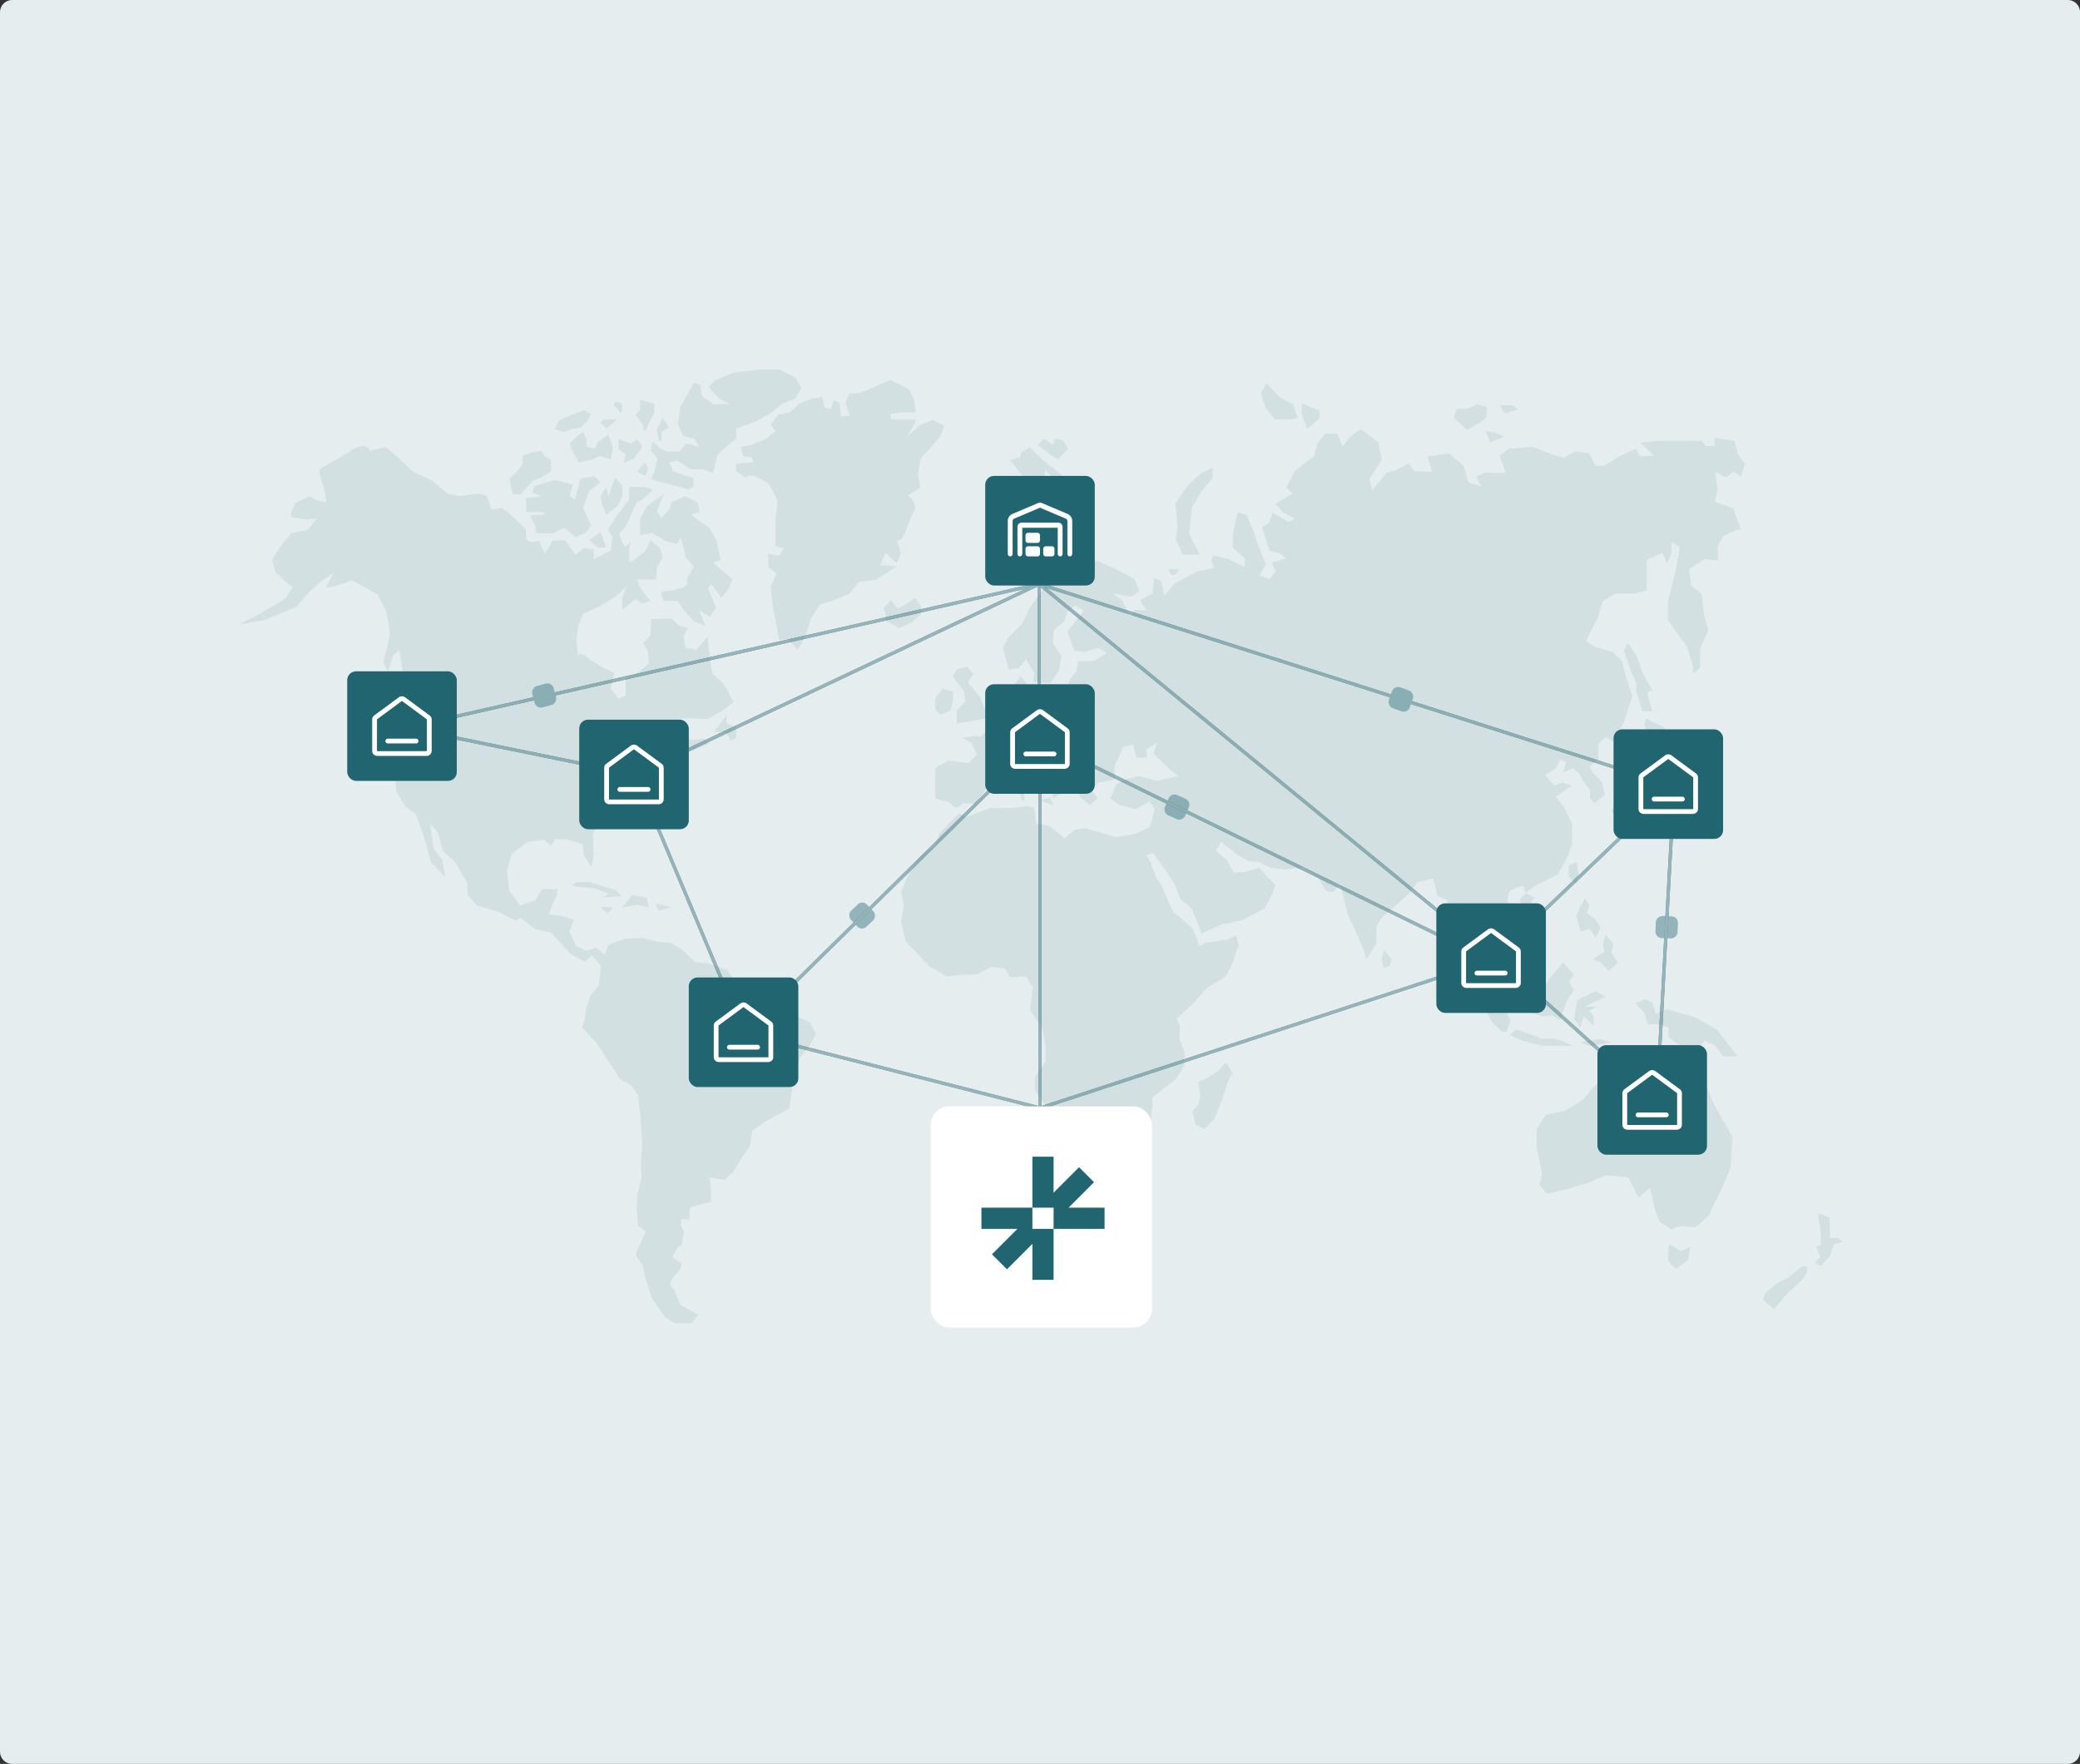 <svg width="684" height="580" viewBox="0 0 684 580" fill="none" xmlns="http://www.w3.org/2000/svg">
<rect x="0" y="0" width="684" height="580" fill="#333333" stroke="none"/>
<g clip-path="url(#clip0_4899_17275)">
<path d="M0 4C0 1.791 1.791 0 4 0H680C682.209 0 684 1.791 684 4V576C684 578.209 682.209 580 680 580H4C1.791 580 0 578.209 0 576V4Z" fill="#E5EDEF"/>
<g opacity="0.5">
<path d="M230.081 146.937L228.174 144.234L228.186 144.222L224.676 143.333L222.92 139.53L223.646 133.973L228.186 125.782L230.385 126.66L230.83 130.17L234.633 132.955L240.038 132.826L236.528 131.106L233.018 127.374L235.218 125.034L241.208 122.553L249.691 121.523H256.267L261.661 124.086L263.545 127.666L261.31 131.176L257.285 132.639L253.482 135.857L248.509 138.641L242.074 140.841V144.211L239.289 146.399L235.92 149.616L234.457 155.572L230.947 154.296H227.144L222.827 151.465L220.124 151.956L221.318 154.987L224.804 156.204L228.022 157.233V160.158L226.185 160.884L221.282 159.562L214.11 157.655L215.198 154.952L216.263 150.903L214.016 148.142C214.016 148.142 214.344 145.486 214.789 145.193L217.059 147.522L219.258 148.47H223.494L225.694 145.825L230.081 146.937Z" fill="#BFD3D6"/>
<path d="M291.154 185.911H289.445L291.154 181.816L294.851 185.186L296.267 181.968L295.003 177.803C295.003 177.803 296.419 178.201 297.612 175.135C298.2 173.626 298.107 173.81 298.054 173.915C297.999 174.023 297.986 174.049 298.806 172.046C300.42 168.103 300.42 168.091 300.42 168.091C300.42 168.091 301.59 167.647 300.42 165.014C299.835 163.698 299.104 163.294 298.738 163.092C298.601 163.016 298.515 162.969 298.508 162.912C298.497 162.818 298.703 162.699 299.25 162.382C301.005 161.364 301.005 161.352 301.005 161.352L302.62 160.322L301.895 155.935L302.62 151.009L306.271 146.949L309.488 143.064L310.518 139.846L306.715 138.091L302.48 139.706L298.244 143.661L301.029 138.758L301.169 137.951H292.979L292.839 136.055L296.302 135.611H301.181L300.596 131.656L298.981 128.006L292.686 124.94L282.741 129.257L279.231 129.363L278.061 132.487L279.523 136.781H276.598L276.013 132.393L274.118 131.668L273.24 134.593L271.041 133.938L270.456 130.533L266.945 131.094L262.991 132.545L260.065 135.47L255.97 136.348L253.49 139.566L254.952 141.754L252.027 144.246L247.055 146.282L243.544 146.949L244.422 150.084L247.055 150.377L247.78 151.992L242.07 152.436V154.917L245.288 157.116C245.288 157.116 246.165 155.361 249.383 157.116C252.601 158.871 252.753 158.871 252.753 158.871L255.678 164.581L254.952 171.894V179.499L257.737 180.377L256.204 182.717L252.624 182.132V186.52L255.409 188.567L253.361 192.955L254.239 200.116L255.338 205.521L256.251 210.494L259.2 210.049L262.3 213.723L264.711 209.616L266.793 203.181L269.59 198.723L273.544 197.658L279.395 195.155L282.472 191.34L288.03 190.603L294.909 186.286L291.212 185.923L291.154 185.911Z" fill="#BFD3D6"/>
<path d="M419.307 137.939H423.999L426.831 137.448L425.169 132.967L420.723 130.545L416.546 125.923L414.616 129.363L416.359 134.359L419.307 137.939Z" fill="#BFD3D6"/>
<path d="M433.949 135.014V137.471L429.877 141.063L428.099 136.184V132.674L433.949 135.014Z" fill="#BFD3D6"/>
<path d="M486.381 139.121L488.944 137.155V133.844L485.796 132.943L482.508 134.429H478.998L478.109 137.448L482.508 141.356L486.381 139.121Z" fill="#BFD3D6"/>
<path d="M563.828 143.988L570.463 144.96H570.357L571.527 149.441L573.867 152.565L572.498 156.66L570.158 155.104L567.619 157.058L563.91 155.127L564.296 157.303L564.881 161.083L563.91 164.932L569.959 167.179L572.498 174.199H570.942L566.847 176.247L564.893 179.464V184.343L560.599 183.758L555.521 187.07L556.083 192.534L559.558 195.26L560.073 199.156L560.318 202.081L561.781 207.148L559.055 213.384V219.62L556.715 221.574V219.035L554.866 212.799L548.524 204.023V197.787L551.157 187.058L552.42 179.839L549.694 178.282V181.793L548.138 185.303L546.769 181.793L541.504 184.133V194.078H541.703L537.409 195.248H531.172L527.077 197.682L525.521 202.853L521.625 210.658L523.579 212.214L526.118 213.185L530.213 214.355L533.337 217.28L534.706 222.744L536.847 228.793L533.922 237.768L530.412 243.817L528.072 242.448L525.732 244.402L525.533 249.667L522.783 252.007L523.719 253.961L526.761 257.085L527.791 261.379L524.374 264.105L522.818 262.549V259.624L521.063 257.483L519.308 254.359L517.167 252.604L514.043 254.16L515.014 250.65L513.06 249.679L511.504 252.803L508.181 254.757L509.351 256.313L511.094 258.267L513.809 257.296L516.898 258.267L515.658 259.238L511.609 261.964L514.242 265.275L516.968 270.74V277.561L515.505 281.656L512.288 287.506L505.256 291.017L501.722 293.556L500.716 291.215C500.716 291.215 497.323 292.385 496.738 292.772C496.153 293.158 495.615 296.083 495.615 296.083L497.077 299.008L500.587 302.319V308.953C500.587 309.538 496.691 312.463 496.691 312.463L495.135 311.68L492.011 308.368L488.887 305.443L487.518 307.198L486.933 311.293L488.103 314.02L490.244 316.945L493.356 319.285L493.918 322.409L495.053 326.118L491.274 324.562L488.594 321.052L486.746 317.155L483.037 315.201V307.397L479.62 300.178L476.016 302.319V296.083L472.682 294.527L471.301 288.875L466.2 290.045L463.789 293.357L458.185 298.423L454.382 301.734L452.627 304.659V310.311L449.316 315.576L448.345 312.066L445.619 305.829L443.08 300.365L441.909 295.299L440.739 290.619L438.399 293.345L436.059 292.959L433.52 288.665L428.641 285.155L422.405 285.939L417.338 285.155L414.027 283.4L410.716 283.201L406.82 281.059L401.555 276.765L399.799 279.737L403.31 282.616L405.65 286.91L409.546 286.711L414.027 285.342L416.566 288.068L419.491 290.993L417.935 294.889L415.794 298.786L408.575 302.495L401.555 304.051L395.119 306.976L394.148 304.25L391.808 298.598L388.099 295.673L386.543 291.192L383.817 286.898L379.136 280.463L376.995 281.247L378.364 283.587L380.318 288.852L381.874 290.993L385.771 299.967L388.31 301.722L392.206 305.431L393.177 307.573L394.347 311.083L396.687 309.913L403.707 308.942L406.434 307.573L407.405 310.697C407.405 310.697 405.837 314.605 405.837 315.377C405.837 316.149 403.099 321.028 403.099 321.028L397.038 324.737L392.124 330.201L386.976 334.882L388.005 337.608L387.912 341.902L389.468 345.611V350.49L386.543 354.971L378.938 360.822V363.162L378.353 370.767H375.626L374.456 376.079L369.776 381.391L366.652 384.807L361.972 388.318H353.583L350.318 383.251L349.593 378.957L347.545 375.061L343.836 370.182V363.548L340.326 358.481V354L343.836 349.121V343.856L342.713 338.017L338.77 332.179L339.554 324.597L337.413 321.122L332.147 321.391L330.392 318.419L326.098 317.928L321.032 320.467H316.352L311.285 321.052L305.634 317.74L302.323 314.23L297.842 309.55L296.285 303.115L297.257 297.85L296.285 293.368L298.239 288.688L302.721 281.469L307.6 277.959L308.77 274.25L312.081 270.74L315.392 267.428L317.732 268.598L325.876 265.626L333.528 265.673L337.424 265.041L340.057 265.626L340.735 270.751L345.334 271.722L350.096 275.619L353.22 272.892L356.73 272.307L366.874 275.233L373.111 274.261L378.177 271.921L379.733 266.071L377.978 263.532L373.497 266.071L368.431 264.772L365.119 262.573L367.073 257.892L369.799 256.336L374.48 255.166L380.33 256.734L387.549 255.19L384.238 252.686L379.359 247.69L380.529 244.133L377.019 246.379L377.218 249.105H373.707L372.537 244.811L369.413 245.595L366.488 251.832L366.687 256.313L363.762 256.898L361.223 257.284L358.883 259.823L361.024 262.362L358.485 264.761L355.361 262.362L352.623 255.342L347.346 250.077L342.842 246.953L342.023 249.878L346.434 254.172L351.558 257.097L350.88 258.653L348.54 257.869V261.18L346.2 262.549V260.209L344.749 257.775L342.104 255.342L338.594 251.445H335.669L333.13 252.814L328.637 251.644L328.052 254.956L326.285 255.74L324.32 259.25L320.821 264.316L316.984 264.117L314.316 265.673L312.268 263.918L307.588 262.549V252.405L311.976 250.1L318.505 250.919L321.231 248.064L319.476 244.308L316.352 242.647L319.862 242.062H322.787L326.098 238.669L327.853 232.35L332.92 230.244L333.306 225.248L335.646 222.463L337.6 224.71L336.231 229.191H343.637L350.459 227.928L351.828 223.341L353.969 220.802L354.554 217.491L359.819 217.292L363.914 214.753L361.188 212.998L356.508 214.367L353.197 213.981L351.055 207.545L356.321 200.911L353.594 198.957L351.055 201.098L349.885 204.41L346.574 207.136L346.188 211.43L349.113 215.724C349.113 215.724 348.329 219.433 348.329 220.018C348.329 220.603 345.322 224.698 345.322 224.698L339.753 224.113L340.139 221.387L337.413 216.707L335.072 219.632L331.761 220.217L329.807 213.197L331.363 209.885L336.044 205.205L338.583 199.94L343.263 193.306L350.482 185.701L356.917 183.559L361.399 184.729L366.465 186.871L373.099 190.381L374.655 194.476L371.929 196.231L365.88 195.061L369.004 197.401L371.73 202.666L373.099 200.525L376.995 200.724L374.854 197.413L378.949 195.073L379.534 190.006L381.874 190.977L382.845 195.857L386.344 191.761L393.739 187.865L399.355 186.695L398.302 184.554L398.934 182.6L403.906 183.77L409.37 186.496V183.571L405.369 180.061L405.462 175.182L407.019 168.36L410.143 169.53L411.699 173.427L413.653 178.891L416.192 185.525L414.238 189.234L417.549 190.404L419.503 187.865L418.134 184.94C418.134 184.94 421.059 184.355 422.814 183.571L420.673 181.816L417.549 181.231L415.01 173.427L417.35 171.871L418.52 168.559L423.785 171.683L425.739 170.513L422.03 168.571L419.304 165.658L425.154 162.358L423.013 160.252L425.938 154.671L431.987 150.131L433.356 145.545L435.697 142.619H439.792L441.547 146.913L443.688 143.789L447.397 141.063L453.247 145.357L454.417 151.208L450.322 157.444L451.293 161.153L455.973 155.502L459.097 154.53L463.193 152.389L465.147 154.928L470.997 155.127L469.441 150.061L476.461 149.09L481.34 153.208L482.896 158.708L487.19 159.948L485.435 156.777L488.36 155.314L490.7 155.513H495.182L493.041 149.675L496.352 147.534L504.156 146.972L508.052 148.563L514.101 150.587L517.998 148.388L522.678 149.066L524.632 153.162H527.557L532.436 150.073L538.087 147.569L539.059 149.979L543.938 149.932L539.456 145.545L545.693 144.96H559.534L560.903 146.621L563.828 146.715V143.988Z" fill="#BFD3D6"/>
<path d="M400.602 352.198L402.65 349.718H403.528L405.283 352.795L403.68 356.013L401.772 361.863L399.292 368.006L396.074 371.223L393.149 369.772L392.12 365.537L394.027 363.372L394.752 360.506L394.027 355.79L396.952 354.398L400.602 352.198Z" fill="#BFD3D6"/>
<path d="M454.287 315.494L455.165 318.267L457.06 317.541L457.646 315.342L455.165 312.417L454.287 315.494Z" fill="#BFD3D6"/>
<path d="M488.078 323.977L494.069 329.827L494.081 329.839L496.713 335.549L495.403 339.199H493.94L490.407 335.747C490.407 335.747 486.581 328.505 486.288 328.06C485.996 327.616 483.761 323.357 483.761 323.357L481.199 322.877L479.444 320.467H483.094L485.879 322.444L488.078 323.977Z" fill="#BFD3D6"/>
<path d="M517.611 343.868L511.468 341.527H507.08L498.621 338.439L496.491 340.275L500.797 342.253L507.045 343.868H517.611Z" fill="#BFD3D6"/>
<path d="M525.95 341.668L529.893 342.698L523.024 344.008L519.655 342.698L525.95 341.668Z" fill="#BFD3D6"/>
<path d="M524.78 325.872L518.777 328.797L517.607 335.022L519.655 337.889L520.825 334.086L524.042 337.432V333.922L522.58 332.389L525.212 330.997H521.117L527.997 327.779L524.78 325.872Z" fill="#BFD3D6"/>
<path d="M507.042 326.317L509.124 322.292L513.957 316.512L517.619 320.455L516.016 322.795L517.631 325.556L515.466 328.598L513.032 335.42L510.517 333.852L507.042 334.215L504.596 333.337L501.812 329.242L503.567 326.317H507.042Z" fill="#BFD3D6"/>
<path d="M557.095 334.367L548.027 331.863L544.517 333.407L543.499 329.862L541.077 328.493L537.754 329.885L540.913 333.279L541.884 336.847H545.687L548.612 337.854V340.942L554.029 345.038H558.557L560.465 342.253L563.823 343.575L566.748 347.378H571.428L564.7 338.602L557.095 334.367Z" fill="#BFD3D6"/>
<path d="M559.902 353.251L561.107 357.007L561.095 356.996L563.353 362.565L569.672 373.844L569.075 384.07L566.22 390.833C566.22 390.833 562.312 398.357 562.312 398.953C562.312 399.55 557.503 403.61 557.503 403.61L552.846 403.154C552.846 403.154 550.296 403.751 549.991 404.207C549.829 404.453 548.877 403.78 547.958 403.131C547.219 402.608 546.502 402.101 546.236 402.101C545.639 402.101 544.13 397.292 544.13 397.292L542.62 390.529L538.864 393.84L535.401 387.148L527.983 386.469L522.776 388.727L515.487 390.985L508.759 392.495L506.208 389.64L507.121 386.177L505.331 377.214V371.223L508.326 366.508L514.516 365.279L520.518 361.676L523.829 357.616L528.638 353.099L531.189 354.152L534.044 352.35L538.853 347.542L546.516 349.952L546.06 355.065L550.424 359.125L553.736 356.715L553.584 353.86L556.591 347.542L559.902 353.251Z" fill="#BFD3D6"/>
<path d="M549.163 409.18L548.613 409.975V414.655L551.047 417.3L555.107 414.293L555.856 409.975L552.814 411.438L549.163 409.18Z" fill="#BFD3D6"/>
<path d="M584.567 421.804L588.323 419.991L592.488 416.41H594.243V418.505L592.558 420.915L588.018 424.987L583.338 430.556L579.711 427.28L580.565 425.069L584.567 421.804Z" fill="#BFD3D6"/>
<path d="M601.849 407.05L601.615 400.299L597.8 398.953L598.701 405.12L598.853 409.262L597.157 409.975L598.69 413.403C598.69 413.403 596.665 414.913 597.262 415.322C597.859 415.732 598.584 416.446 598.584 416.446L601.58 413.263L603.077 409.191L606.084 408.267L604.271 407.05H601.849Z" fill="#BFD3D6"/>
<path d="M515.852 288.29V284.675L518.485 283.4L519.07 286.968L518.485 290.548L515.852 288.29Z" fill="#BFD3D6"/>
<path d="M499.737 295.907L500.778 298.236H502.393L504.592 295.042L501.772 293.731L499.737 295.907Z" fill="#BFD3D6"/>
<path d="M519.658 298.06L521.261 295.404L522.805 297.908L521.717 300.166L524.783 302.424L526.374 305.127L524.783 308.286L522.805 305.432L519.798 306.332L518.348 301.219L519.658 298.06Z" fill="#BFD3D6"/>
<path d="M523.823 315.342L526.374 316.512L529.088 319.297L532.095 316.512L529.896 313.341L530.586 310.24L528 307.385L527.134 310.545L527.567 313.095L524.783 314.757L523.823 315.342Z" fill="#BFD3D6"/>
<path d="M529.865 266.527L531.433 264.211L534.042 261.075L537.049 260.923L538.079 258.372L541.261 256.266L541.554 251.469L542.315 248.029L544.269 247.315L546.222 252.194L545.614 255.95L546.222 261.356L541.004 265.474H537.751L534.042 266.422L534.791 268.61L533.434 273.115L532.077 270.763L529.865 266.527Z" fill="#BFD3D6"/>
<path d="M547.446 241.219V239.148L544.194 237.768L541.268 236.258L540.789 237.92L541.491 241.219L540.929 243.548L541.409 246.754H544.521L543.667 243.314L546.229 244.449L547.446 241.219Z" fill="#BFD3D6"/>
<path d="M538.048 215.431L540.212 221.223L543.348 226.933L541.71 227.822L543.348 233.883H540.06L538.083 227.448V224.382L536.632 221.469L533.988 213.887L535.287 211.36L538.048 215.431Z" fill="#BFD3D6"/>
<path d="M497.51 133.259L499.16 134.616L494.807 135.962L493.146 133.259H497.51Z" fill="#BFD3D6"/>
<path d="M490.11 145.439L494.498 143.637L491.491 142.128L488.484 141.824L490.11 145.439Z" fill="#BFD3D6"/>
<path d="M388.933 182.401L386.64 177.218L387.201 173.403L386.534 165.435L390.735 159.421L394.935 155.665L398.843 153.735V157.163L395.123 161.445L392.01 166.781L391.027 175.498L394.619 182.401H388.933Z" fill="#BFD3D6"/>
<path d="M307.584 229.495V233.298L309.222 235.053L312.545 233.708L313.434 229.648V227.448L309.959 226.43L307.584 229.495Z" fill="#BFD3D6"/>
<path d="M314.602 233.556L317.503 230.771L317.094 227.436L313.233 222.382L314.766 220.077L318.042 219.269L320.066 221.527L318.276 224.382L322.184 229.027L323.962 233.298V236.258L314.602 237.978V233.556Z" fill="#BFD3D6"/>
<path d="M339.173 158.52L338.191 160.018L341.865 163.072L343.865 154.554L346.018 156.871L345.328 160.17H347.949L349.692 156.695L343.526 151.746L338.612 147.089L335.663 148.891V150.225L332.118 151.301L336.166 156.414L339.173 158.52Z" fill="#BFD3D6"/>
<path d="M351.187 147.616L347.888 150.997L345.325 149.499L341.195 146.34L343.371 144.234L346.191 146.34L347.127 144.234L349.69 144.831L351.187 147.616Z" fill="#BFD3D6"/>
<path d="M302.905 201.871V199.367L300.986 196.559L298.376 198.396L295.159 200.034L292.959 197.319L290.572 200.022L291.204 201.824V204.047L295.685 206.492L299.769 204.679L302.905 201.871Z" fill="#BFD3D6"/>
<path d="M342.1 263.134L345.329 262.257L346.347 264.889L342.1 263.134Z" fill="#BFD3D6"/>
<path d="M334.973 259.952L336.049 263.134H336.833V258.454H338.588L336.763 253.411C336.318 253.704 335.406 255.786 335.406 255.786L336.271 257.588L335.803 257.354L334.961 259.952H334.973Z" fill="#BFD3D6"/>
<path d="M387.732 187.081L386.679 188.836L385.251 189.129L384.222 187.081H387.732Z" fill="#BFD3D6"/>
<path d="M209.592 155.01L212.073 156.52L213.243 154.32L212.073 152.12C211.488 152.565 209.592 154.999 209.592 154.999V155.01Z" fill="#BFD3D6"/>
<path d="M217.486 142.034V144.96H216.76L215.918 141.309L218 137.424L219.978 140.607L217.486 142.034Z" fill="#BFD3D6"/>
<path d="M211.991 142.034L215.15 135.74V132.674L210.47 131.504V135.014L209.007 136.325L211.347 139.694L211.991 142.034Z" fill="#BFD3D6"/>
<path d="M205.792 149.347L203.452 147.885L203.44 147.896V144.386L207.407 145.849L209.548 144.386L211.338 146.949C211.338 146.949 208.273 151.114 208.273 151.009C208.273 150.903 205.207 152.132 205.207 152.132L205.792 149.347Z" fill="#BFD3D6"/>
<path d="M192.921 144.374L191.751 142.034L190.253 142.982C189.809 143.123 187.27 146.024 187.27 146.024L188.849 149.523L190.406 152.144L194.945 151.009L196.993 149.932L200.948 150.997L201.533 146.937L200.07 142.912L196.56 145.392L195.647 147.51L192.91 146.937V144.374H192.921Z" fill="#BFD3D6"/>
<path d="M190.871 140.607L188.239 141.063L185.314 142.034L182.389 141.063L183.851 138.232L188.976 136.044L192.041 134.874L194.405 136.184L193.071 138.454L190.871 140.607Z" fill="#BFD3D6"/>
<path d="M201.546 139.179L202.868 137.939H198.188L197.462 139.039L199.358 140.899L201.546 139.179Z" fill="#BFD3D6"/>
<path d="M204.617 134.57L204.125 135.927L202.897 134.207L201.621 133.399L202.276 132.089L204.617 132.674V134.57Z" fill="#BFD3D6"/>
<path d="M171.276 162.51L175.441 157.97L178.296 156.8L181.221 154.999V151.383L179.021 149.921L177.992 148.236L174.552 148.867C174.107 149.23 171.849 149.768 171.849 149.768V152.553L169.509 155.619L167.461 157.304L168.631 162.499H171.264L171.276 162.51Z" fill="#BFD3D6"/>
<path d="M178.188 163.142L175.017 162.066L175.684 159.878L182.155 157.83L188.403 159.293L187.268 163.072L189.116 164.265L190.871 157.397L195.411 156.52L197.459 158.567L193.797 161.364L191.749 167.085L194.405 172.818L192.626 175.24L189.268 176.551L185.466 173.485L181.804 175.381H176.398L175.813 172.526L174.198 169.542L179.616 169.086L178.293 168.36H173.028V163.821L178.188 163.142Z" fill="#BFD3D6"/>
<path d="M203.125 166.395L204.623 163.072V159.585L202.283 157.105L201.253 159.585L200.165 163.294L199.358 160.135L197.462 163.13L198.188 166.418L199.358 169.261L203.125 166.395Z" fill="#BFD3D6"/>
<path d="M193.797 177.592L195.411 176.445L197.459 174.866L199.354 180.061H196.581L193.797 177.592Z" fill="#BFD3D6"/>
<path d="M261.519 334.063L255.528 331.722L252.018 331.137L248.215 329.675L243.98 327.92L241.78 322.795L238.995 318.84L232.701 316.793L228.605 316.348L224.358 312.253L220.556 310.053L216.016 309.609L211.336 308.439L206.07 308.579C206.07 308.579 200.08 310.334 199.928 310.919C199.775 311.504 198.898 313.985 198.898 313.985L195.973 311.644L192.755 312.674L189.538 311.059L187.197 306.239L188.66 302.436L185.15 301.266L180.47 300.681L181.78 297.031L183.091 294.468L183.383 292.35H178.258L176.059 296.001L171.086 297.756L167.435 292.783L166.71 286.126L168.325 280.673L173.449 276.847L178.855 276.11L181.336 278.158L182.506 275.958H186.46L191.585 277.573L192.03 281.223L194.51 285.026L195.236 281.153L194.943 274.238L196.839 270.704L202.396 266.89L205.181 262.21L206.644 258.442L211.464 253.727H214.53L216.144 249.492L220.825 246.426L222.872 249.644L226.675 247.233L233.11 244.566L231.648 242.939L225.797 243.372L224.487 240.435V237.955L222.872 237.077L219.655 238.54L224.194 236.2H228.582L232.677 236.492L237.498 233.708C237.498 233.708 241.008 231.087 241.148 230.864C241.289 230.642 238.083 225.014 238.083 225.014L234.28 221.469L233.555 217.502L232.677 209.453L228.875 213.711L225.364 212.951L224.779 209.148L226.242 206.469L223.024 205.568L220.977 203.45H215.712L214.097 203.591L213.956 208.856L211.476 211.488L212.939 213.782L213.383 218.111L209.428 221.457L205.778 222.756V228.606L203.438 229.776L200.805 226.418L201.975 221.293L197.95 219.257L193.75 216.754L191.889 215.151H189.994L189.549 210.026L190.275 205.486L191.831 201.765C191.971 201.765 192.591 201.543 194.803 200.431C196.71 199.481 196.669 199.584 196.651 199.627L196.65 199.631C196.649 199.634 196.649 199.638 196.649 199.638C196.657 199.649 196.76 199.587 197.436 199.185C197.716 199.018 198.095 198.792 198.605 198.489C202.548 196.149 202.56 196.126 202.56 196.126L205.485 193.341L206.047 192.768L204.608 196.523V200.502L208.995 196.992L211.113 198.454L213.851 197.577L210.669 193.481L209.545 190.556H215.712L216.004 186.754L217.9 183.384L217.022 180.166L213.992 177.604L212.049 181.371L209.031 183.688L206.924 185.127V180.587L207.404 178.247L205.462 180.002L203.52 175.615L205.673 173.275L207.17 170.057L209.534 164.932L211.371 164.207L214.67 161.13L213.196 160.369L211.382 160.112H206.924V164.207L203.087 169.203L199.834 174.222L201.449 176.527L200.793 181.02L195.236 183.945V180.576L192.018 180.283L189.233 182.46L185.793 177.651H181.768L180.458 180.131L179.148 182.027L177.252 177.791C177.252 177.791 173.157 179.254 173.016 176.586C172.876 173.918 172.876 173.883 172.876 173.883L166.885 168.302L164.99 166.98L161.62 167.565L160.158 163.119L157.525 162.3L150.949 163.119L147.147 162.3L142.174 158.064L135.598 154.952L130.778 150.318L126.823 147.03L121.558 148.201C121.558 148.201 120.832 144.761 115.415 148.201C109.998 151.64 109.565 151.64 109.565 151.64L105.177 154.273V156.028L106.932 162.171L107.377 165.318L103.422 164.218L102.03 163.13L97.162 165.318L95.805 168.162V170.057L100.626 170.782L104.276 170.49L101.211 174.222L95.723 175.322L92.108 179.862L89.499 183.957L90.528 187.912L92.728 190.252L96.238 193.177C96.238 193.177 94.19 195.903 94.05 196.512C93.91 197.12 83.812 202.678 83.812 202.678L78.547 205.311L86.597 204L97.42 199.612L101.667 194.64L105.318 191.422L109.857 188.204L107.073 193.329L110.583 192.604C110.583 192.604 114.97 191.293 115.263 190.849C115.555 190.404 124.179 195.529 124.179 195.529L126.963 200.654L128.274 208.119L127.104 213.7L126.074 217.479L127.537 220.989L129.292 215.431L131.339 213.7L132.65 221.867L134.99 227.424L130.602 224.64L130.158 227.424L133.375 234.445L132.931 239.265L130.591 243.945L129.713 251.995L130.298 260.326L133.516 265.451L136.733 267.651L139.073 274.086L140.688 279.737L141.718 283.446L146.433 288.419L145.368 282.569L142.584 279.059L141.414 270.728L144.046 273.793L145.661 279.737L149.756 283.587L153.559 290.162L153.851 294.398L156.917 297.768L164.229 299.967L169.495 302.752L171.109 301.722L175.93 305.525L181.336 306.695L184.986 310.79L187.619 313.715L192.299 316.196L194.639 314.148L197.564 317.518L196.979 323.953L194.194 327.323L192.732 331.559L192.287 335.654L191.41 337.854L195.949 342.674L199.904 348.665L203.859 354.807L207.51 356.855L209.85 360.073L210.727 368.848L211.172 376.009L210.727 383.322L211.02 387.124L209.557 392.974L209.417 397.514L209.861 403.072L212.342 404.827L208.972 412.573L211.453 416.375L212.038 419.745L214.307 426.765L218.625 432.978L221.843 435.096H227.4L229.74 432.311L223.738 429.094L221.538 423.688C221.538 423.688 219.198 422.74 221.398 420.108C223.598 417.475 223.598 417.44 223.598 417.44L224.183 415.521L221.117 413.322L222.732 410.244L224.194 409.215L224.92 405.12L223.89 402.779L224.031 400.732L226.663 401.024L226.804 398.099V397.07L230.314 396.04L233.824 395.162V391.208L233.531 388.868L233.391 387.112L238.364 387.99L241.359 385.065L244.027 380.525L246.531 376.875L247.42 371.75L252.1 368.532L257.073 365.9L259.565 364.437L260.595 357.417L262.209 351.566L262.946 347.916L266.316 343.68L268.364 340.03L266.468 336.52C266.468 336.52 267.498 336.379 261.495 334.039L261.519 334.063Z" fill="#BFD3D6"/>
<path d="M239.585 193.669L237.244 196.57L237.256 196.547L233.886 192.042L232.857 193.657L235.489 199.811L233.442 202.76L229.791 200.607L231.991 205.802L228.188 204.339L225.263 201.122L222.783 197.612H218.266L217.365 195.061C217.365 195.061 217.365 194.523 219.846 194.242C221.082 194.102 221.083 194.102 221.226 194.046C221.371 193.991 221.659 193.88 223.496 193.516C227.159 192.791 225.836 190.451 225.836 190.451L228.165 186.356L225.661 183.571L223.871 176.586L222.631 178.891L218.98 178.013L214.44 175.229L210.497 175.954V170.689L212.744 166.453L218.149 162.51L216.043 168.197L217.576 170.396L220.08 167.471L221.016 164.991L225.181 163.177L229.347 165.143L230.072 168.208L227.287 169.238L230.365 171.718L233.149 173.333L235.63 177.721L236.94 184.086L234.46 185.034L240.895 190.451L239.585 193.669Z" fill="#BFD3D6"/>
<path d="M238.787 235.275C238.787 235.275 235.499 239.85 234.657 240.74C235.511 240.529 238.787 240.833 238.787 240.833L240.308 243.419L242.063 242.658V239.148L238.998 237.978L238.799 235.275H238.787Z" fill="#BFD3D6"/>
<path d="M234.456 240.868C234.456 240.868 234.526 240.868 234.655 240.74C234.526 240.775 234.456 240.81 234.456 240.868Z" fill="#BFD3D6"/>
<path d="M202.428 292.619L193.793 290.045H189.838L187.791 291.075L189.838 291.578C189.838 291.578 194.963 292.128 195.396 292.128C195.829 292.128 200.217 293.942 200.217 293.942C200.217 293.942 197.584 295.357 198.017 295.217C198.45 295.077 204.452 294.609 204.452 294.609L202.405 292.631L202.428 292.619Z" fill="#BFD3D6"/>
<path d="M212.673 295.182L213.398 298.376L209.748 297.51L204.482 298.376L206.53 296.188L207.84 294.281L212.673 295.182Z" fill="#BFD3D6"/>
<path d="M199.72 300.389L201.557 298.751L200.528 298.236H197.462L199.72 300.389Z" fill="#BFD3D6"/>
<path d="M220.567 298.294L216.612 299.511L215.735 297.066L220.567 298.294Z" fill="#BFD3D6"/>
</g>
<g opacity="0.5">
<path d="M133.465 239.299L341.735 192.035" stroke="black" stroke-width="1.039"/>
<path d="M133.465 239.299L341.735 192.035" stroke="#407B85" stroke-width="1.039"/>
<path d="M133.465 239.283L209.813 254.865" stroke="black" stroke-width="1.039"/>
<path d="M133.465 239.283L209.813 254.865" stroke="#407B85" stroke-width="1.039"/>
<path d="M209.816 254.361L341.738 192.035" stroke="black" stroke-width="1.039"/>
<path d="M209.816 254.361L341.738 192.035" stroke="#407B85" stroke-width="1.039"/>
<path d="M341.73 241.37V171.254" stroke="black" stroke-width="1.039"/>
<path d="M341.73 241.37V171.254" stroke="#407B85" stroke-width="1.039"/>
<path d="M342 367.354L342 243.381" stroke="black" stroke-width="1.039"/>
<path d="M342 367.354L342 243.381" stroke="#407B85" stroke-width="1.039"/>
<path d="M550.52 258.516L341.73 192.035" stroke="black" stroke-width="1.039"/>
<path d="M550.52 258.516L341.73 192.035" stroke="#407B85" stroke-width="1.039"/>
<rect x="458.496" y="225.289" width="7.271" height="7.271" rx="2.078" transform="rotate(19.95 458.496 225.289)" fill="#407B85"/>
<rect width="7.271" height="7.271" rx="2.078" transform="matrix(-0.966 0.259 0.259 0.966 181.52 224.232)" fill="#407B85"/>
<rect width="7.271" height="7.271" rx="2.078" transform="matrix(-0.726 0.688 0.688 0.726 283.652 295.906)" fill="#407B85"/>
<rect x="385.156" y="260.592" width="7.271" height="7.271" rx="2.078" transform="rotate(23.646 385.156 260.592)" fill="#407B85"/>
<rect x="551.867" y="301.396" width="7.271" height="7.271" rx="2.078" transform="rotate(92.379 551.867 301.396)" fill="#407B85"/>
<path d="M491.831 315.128L341.73 192.035" stroke="black" stroke-width="1.039"/>
<path d="M491.831 315.128L341.73 192.035" stroke="#407B85" stroke-width="1.039"/>
<path d="M489.761 315.651L342.258 243.457" stroke="black" stroke-width="1.039"/>
<path d="M489.761 315.651L342.258 243.457" stroke="#407B85" stroke-width="1.039"/>
<path d="M550.529 258.508L490.801 315.639" stroke="black" stroke-width="1.039"/>
<path d="M550.529 258.508L490.801 315.639" stroke="#407B85" stroke-width="1.039"/>
<path d="M342.531 364.18L490.801 315.637" stroke="black" stroke-width="1.039"/>
<path d="M342.531 364.18L490.801 315.637" stroke="#407B85" stroke-width="1.039"/>
<path d="M550.53 258.508L544.816 362.383" stroke="black" stroke-width="1.039"/>
<path d="M550.53 258.508L544.816 362.383" stroke="#407B85" stroke-width="1.039"/>
<path d="M491.836 314.602L544.812 362.384" stroke="black" stroke-width="1.039"/>
<path d="M491.836 314.602L544.812 362.384" stroke="#407B85" stroke-width="1.039"/>
<path d="M244.617 339.542L342.26 243.457" stroke="black" stroke-width="1.039"/>
<path d="M244.617 339.542L342.26 243.457" stroke="#407B85" stroke-width="1.039"/>
<path d="M244.607 339.524L209.289 255.385" stroke="black" stroke-width="1.039"/>
<path d="M244.607 339.524L209.289 255.385" stroke="#407B85" stroke-width="1.039"/>
<path d="M244.609 339.523L341.472 364.176" stroke="black" stroke-width="1.039"/>
<path d="M244.609 339.523L341.472 364.176" stroke="#407B85" stroke-width="1.039"/>
</g>
<rect x="226.504" y="321.408" width="36.026" height="36.026" rx="2.895" fill="#206570"/>
<path d="M252.591 349.488H236.397C235.323 349.488 234.449 348.655 234.449 347.632V337.184C234.449 336.606 234.724 336.07 235.203 335.717L243.301 329.744C244.003 329.226 244.984 329.226 245.687 329.744L253.784 335.717C254.263 336.07 254.538 336.605 254.538 337.184V347.632C254.538 348.655 253.664 349.488 252.591 349.488ZM236.548 347.389H252.439V337.333L244.494 331.472L236.548 337.333V347.389Z" fill="white"/>
<path d="M249.145 343.289H239.842C239.263 343.289 238.793 343.759 238.793 344.339C238.793 344.918 239.263 345.388 239.842 345.388H249.145C249.724 345.388 250.194 344.918 250.194 344.339C250.194 343.759 249.724 343.289 249.145 343.289Z" fill="white"/>
<path d="M252.591 349.488H236.397C235.323 349.488 234.449 348.655 234.449 347.632V337.184C234.449 336.606 234.724 336.07 235.203 335.717L243.301 329.744C244.003 329.226 244.984 329.226 245.687 329.744L253.784 335.717C254.263 336.07 254.538 336.605 254.538 337.184V347.632C254.538 348.655 253.664 349.488 252.591 349.488ZM236.548 347.389H252.439V337.333L244.494 331.472L236.548 337.333V347.389Z" stroke="#206570" stroke-width="0.53"/>
<path d="M249.145 343.289H239.842C239.263 343.289 238.793 343.759 238.793 344.339C238.793 344.918 239.263 345.388 239.842 345.388H249.145C249.724 345.388 250.194 344.918 250.194 344.339C250.194 343.759 249.724 343.289 249.145 343.289Z" stroke="#206570" stroke-width="0.53"/>
<rect x="190.477" y="236.639" width="36.026" height="36.026" rx="2.895" fill="#206570"/>
<path d="M216.567 264.718H200.373C199.299 264.718 198.426 263.886 198.426 262.863V252.415C198.426 251.836 198.701 251.301 199.18 250.948L207.277 244.975C207.98 244.456 208.961 244.456 209.663 244.975L217.76 250.947C218.239 251.301 218.515 251.836 218.515 252.415V262.862C218.515 263.885 217.641 264.718 216.567 264.718ZM200.525 262.62H216.416V252.564L208.47 246.702L200.525 252.563V262.62Z" fill="white"/>
<path d="M213.121 258.52H203.819C203.239 258.52 202.769 258.989 202.769 259.569C202.769 260.149 203.239 260.618 203.819 260.618H213.121C213.701 260.618 214.171 260.149 214.171 259.569C214.171 258.989 213.701 258.52 213.121 258.52Z" fill="white"/>
<path d="M216.567 264.718H200.373C199.299 264.718 198.426 263.886 198.426 262.863V252.415C198.426 251.836 198.701 251.301 199.18 250.948L207.277 244.975C207.98 244.456 208.961 244.456 209.663 244.975L217.76 250.947C218.239 251.301 218.515 251.836 218.515 252.415V262.862C218.515 263.885 217.641 264.718 216.567 264.718ZM200.525 262.62H216.416V252.564L208.47 246.702L200.525 252.563V262.62Z" stroke="#206570" stroke-width="0.53"/>
<path d="M213.121 258.52H203.819C203.239 258.52 202.769 258.989 202.769 259.569C202.769 260.149 203.239 260.618 203.819 260.618H213.121C213.701 260.618 214.171 260.149 214.171 259.569C214.171 258.989 213.701 258.52 213.121 258.52Z" stroke="#206570" stroke-width="0.53"/>
<rect x="114.184" y="220.744" width="36.026" height="36.026" rx="2.895" fill="#206570"/>
<path d="M140.27 248.824H124.076C123.003 248.824 122.129 247.991 122.129 246.968V236.52C122.129 235.942 122.404 235.406 122.883 235.053L130.98 229.08C131.683 228.562 132.664 228.562 133.366 229.08L141.463 235.053C141.943 235.406 142.218 235.941 142.218 236.52V246.968C142.218 247.991 141.344 248.824 140.27 248.824ZM124.228 246.725H140.119V236.669L132.173 230.808L124.228 236.669V246.725Z" fill="white"/>
<path d="M136.824 242.625H127.522C126.942 242.625 126.472 243.095 126.472 243.674C126.472 244.254 126.942 244.724 127.522 244.724H136.824C137.404 244.724 137.874 244.254 137.874 243.674C137.874 243.095 137.404 242.625 136.824 242.625Z" fill="white"/>
<path d="M140.27 248.824H124.076C123.003 248.824 122.129 247.991 122.129 246.968V236.52C122.129 235.942 122.404 235.406 122.883 235.053L130.98 229.08C131.683 228.562 132.664 228.562 133.366 229.08L141.463 235.053C141.943 235.406 142.218 235.941 142.218 236.52V246.968C142.218 247.991 141.344 248.824 140.27 248.824ZM124.228 246.725H140.119V236.669L132.173 230.808L124.228 236.669V246.725Z" stroke="#206570" stroke-width="0.53"/>
<path d="M136.824 242.625H127.522C126.942 242.625 126.472 243.095 126.472 243.674C126.472 244.254 126.942 244.724 127.522 244.724H136.824C137.404 244.724 137.874 244.254 137.874 243.674C137.874 243.095 137.404 242.625 136.824 242.625Z" stroke="#206570" stroke-width="0.53"/>
<rect x="323.988" y="224.984" width="36.026" height="36.026" rx="2.895" fill="#206570"/>
<path d="M350.075 253.064H333.881C332.807 253.064 331.934 252.231 331.934 251.208V240.761C331.934 240.182 332.209 239.647 332.688 239.293L340.785 233.32C341.488 232.802 342.469 232.802 343.171 233.32L351.268 239.293C351.747 239.647 352.022 240.181 352.022 240.76V251.208C352.022 252.231 351.149 253.064 350.075 253.064ZM334.032 250.965H349.924V240.909L341.978 235.048L334.032 240.909V250.965Z" fill="white"/>
<path d="M346.629 246.865H337.326C336.747 246.865 336.277 247.335 336.277 247.915C336.277 248.494 336.747 248.964 337.326 248.964H346.629C347.209 248.964 347.678 248.494 347.678 247.915C347.678 247.335 347.209 246.865 346.629 246.865Z" fill="white"/>
<path d="M350.075 253.064H333.881C332.807 253.064 331.934 252.231 331.934 251.208V240.761C331.934 240.182 332.209 239.647 332.688 239.293L340.785 233.32C341.488 232.802 342.469 232.802 343.171 233.32L351.268 239.293C351.747 239.647 352.022 240.181 352.022 240.76V251.208C352.022 252.231 351.149 253.064 350.075 253.064ZM334.032 250.965H349.924V240.909L341.978 235.048L334.032 240.909V250.965Z" stroke="#206570" stroke-width="0.53"/>
<path d="M346.629 246.865H337.326C336.747 246.865 336.277 247.335 336.277 247.915C336.277 248.494 336.747 248.964 337.326 248.964H346.629C347.209 248.964 347.678 248.494 347.678 247.915C347.678 247.335 347.209 246.865 346.629 246.865Z" stroke="#206570" stroke-width="0.53"/>
<rect x="472.332" y="297.037" width="36.026" height="36.026" rx="2.895" fill="#206570"/>
<path d="M498.419 325.119H482.225C481.151 325.119 480.277 324.286 480.277 323.263V312.815C480.277 312.236 480.552 311.701 481.032 311.348L489.129 305.375C489.831 304.857 490.813 304.857 491.515 305.375L499.612 311.348C500.091 311.701 500.366 312.236 500.366 312.815V323.263C500.366 324.286 499.492 325.119 498.419 325.119ZM482.376 323.02H498.267V312.964L490.322 307.103L482.376 312.964V323.02Z" fill="white"/>
<path d="M494.973 318.92H485.67C485.091 318.92 484.621 319.39 484.621 319.969C484.621 320.549 485.091 321.019 485.67 321.019H494.973C495.552 321.019 496.022 320.549 496.022 319.969C496.022 319.39 495.552 318.92 494.973 318.92Z" fill="white"/>
<path d="M498.419 325.119H482.225C481.151 325.119 480.277 324.286 480.277 323.263V312.815C480.277 312.236 480.552 311.701 481.032 311.348L489.129 305.375C489.831 304.857 490.813 304.857 491.515 305.375L499.612 311.348C500.091 311.701 500.366 312.236 500.366 312.815V323.263C500.366 324.286 499.492 325.119 498.419 325.119ZM482.376 323.02H498.267V312.964L490.322 307.103L482.376 312.964V323.02Z" stroke="#206570" stroke-width="0.53"/>
<path d="M494.973 318.92H485.67C485.091 318.92 484.621 319.39 484.621 319.969C484.621 320.549 485.091 321.019 485.67 321.019H494.973C495.552 321.019 496.022 320.549 496.022 319.969C496.022 319.39 495.552 318.92 494.973 318.92Z" stroke="#206570" stroke-width="0.53"/>
<rect x="530.609" y="239.818" width="36.026" height="36.026" rx="2.895" fill="#206570"/>
<path d="M556.696 267.9H540.502C539.428 267.9 538.555 267.067 538.555 266.044V255.597C538.555 255.018 538.83 254.483 539.309 254.129L547.406 248.156C548.109 247.638 549.09 247.638 549.792 248.156L557.889 254.129C558.368 254.483 558.643 255.017 558.643 255.596V266.044C558.643 267.067 557.77 267.9 556.696 267.9ZM540.653 265.801H556.545V255.745L548.599 249.884L540.653 255.745V265.801Z" fill="white"/>
<path d="M553.25 261.701H543.948C543.368 261.701 542.898 262.171 542.898 262.751C542.898 263.33 543.368 263.8 543.948 263.8H553.25C553.83 263.8 554.299 263.33 554.299 262.751C554.299 262.171 553.83 261.701 553.25 261.701Z" fill="white"/>
<path d="M556.696 267.9H540.502C539.428 267.9 538.555 267.067 538.555 266.044V255.597C538.555 255.018 538.83 254.483 539.309 254.129L547.406 248.156C548.109 247.638 549.09 247.638 549.792 248.156L557.889 254.129C558.368 254.483 558.643 255.017 558.643 255.596V266.044C558.643 267.067 557.77 267.9 556.696 267.9ZM540.653 265.801H556.545V255.745L548.599 249.884L540.653 255.745V265.801Z" stroke="#206570" stroke-width="0.53"/>
<path d="M553.25 261.701H543.948C543.368 261.701 542.898 262.171 542.898 262.751C542.898 263.33 543.368 263.8 543.948 263.8H553.25C553.83 263.8 554.299 263.33 554.299 262.751C554.299 262.171 553.83 261.701 553.25 261.701Z" stroke="#206570" stroke-width="0.53"/>
<rect x="525.312" y="343.658" width="36.026" height="36.026" rx="2.895" fill="#206570"/>
<path d="M551.399 371.738H535.205C534.131 371.738 533.258 370.905 533.258 369.882V359.434C533.258 358.856 533.533 358.32 534.012 357.967L542.109 351.994C542.812 351.476 543.793 351.476 544.495 351.994L552.592 357.967C553.072 358.32 553.347 358.855 553.347 359.434V369.882C553.347 370.905 552.473 371.738 551.399 371.738ZM535.357 369.639H551.248V359.583L543.302 353.722L535.357 359.583V369.639Z" fill="white"/>
<path d="M547.953 365.539H538.651C538.071 365.539 537.601 366.009 537.601 366.589C537.601 367.168 538.071 367.638 538.651 367.638H547.953C548.533 367.638 549.003 367.168 549.003 366.589C549.003 366.009 548.533 365.539 547.953 365.539Z" fill="white"/>
<path d="M551.399 371.738H535.205C534.131 371.738 533.258 370.905 533.258 369.882V359.434C533.258 358.856 533.533 358.32 534.012 357.967L542.109 351.994C542.812 351.476 543.793 351.476 544.495 351.994L552.592 357.967C553.072 358.32 553.347 358.855 553.347 359.434V369.882C553.347 370.905 552.473 371.738 551.399 371.738ZM535.357 369.639H551.248V359.583L543.302 353.722L535.357 359.583V369.639Z" stroke="#206570" stroke-width="0.53"/>
<path d="M547.953 365.539H538.651C538.071 365.539 537.601 366.009 537.601 366.589C537.601 367.168 538.071 367.638 538.651 367.638H547.953C548.533 367.638 549.003 367.168 549.003 366.589C549.003 366.009 548.533 365.539 547.953 365.539Z" stroke="#206570" stroke-width="0.53"/>
<rect x="323.988" y="156.49" width="36.026" height="36.026" rx="2.895" fill="#206570"/>
<g clip-path="url(#clip1_4899_17275)">
<path d="M342.1 166.978C342.037 166.951 341.964 166.951 341.901 166.978L333.492 170.548C333.191 170.677 332.995 170.982 332.995 171.318V182.121C332.995 182.582 332.641 182.953 332.201 182.953C331.76 182.953 331.406 182.582 331.406 182.121V171.318C331.406 170.302 331.996 169.387 332.893 169.006L341.305 165.436C341.752 165.245 342.252 165.245 342.699 165.436L351.108 169.006C352.009 169.387 352.598 170.302 352.598 171.318V182.121C352.598 182.582 352.244 182.953 351.804 182.953C351.363 182.953 351.009 182.582 351.009 182.121V171.318C351.009 170.978 350.814 170.673 350.513 170.548L342.1 166.978ZM336.174 173.526V182.121C336.174 182.582 335.819 182.953 335.379 182.953C334.939 182.953 334.585 182.582 334.585 182.121V173.248C334.585 172.482 335.177 171.862 335.909 171.862H348.092C348.824 171.862 349.417 172.482 349.417 173.248V182.121C349.417 182.582 349.062 182.953 348.622 182.953C348.182 182.953 347.828 182.582 347.828 182.121V173.526H336.174ZM343.855 179.626H345.974C346.414 179.626 346.768 179.997 346.768 180.458V182.121C346.768 182.582 346.414 182.953 345.974 182.953H343.855C343.414 182.953 343.06 182.582 343.06 182.121V180.458C343.06 179.997 343.414 179.626 343.855 179.626ZM337.233 176.021C337.233 175.56 337.587 175.189 338.028 175.189H341.206C341.646 175.189 342.001 175.56 342.001 176.021V177.685C342.001 178.146 341.646 178.517 341.206 178.517H338.028C337.587 178.517 337.233 178.146 337.233 177.685V176.021ZM338.028 179.626H341.206C341.646 179.626 342.001 179.997 342.001 180.458V182.121C342.001 182.582 341.646 182.953 341.206 182.953H338.028C337.587 182.953 337.233 182.582 337.233 182.121V180.458C337.233 179.997 337.587 179.626 338.028 179.626Z" fill="white"/>
</g>
<rect x="306.07" y="363.791" width="72.731" height="72.731" rx="6.061" fill="white"/>
<path d="M351.4 397.099L359.767 388.73L354.839 383.801L346.471 392.17V380.338H339.501V397.099H322.738V404.069H334.573L326.205 412.438L331.134 417.367L339.501 408.998V420.834H346.471V404.069H339.501V397.099H346.471V404.069H363.234V397.099H351.4Z" fill="#206570"/>
</g>
<defs>
<clipPath id="clip0_4899_17275">
<path d="M0 4C0 1.791 1.791 0 4 0H680C682.209 0 684 1.791 684 4V576C684 578.209 682.209 580 680 580H4C1.791 580 0 578.209 0 576V4Z" fill="white"/>
</clipPath>
<clipPath id="clip1_4899_17275">
<rect width="21.192" height="21.192" fill="white" transform="translate(331.406 163.908)"/>
</clipPath>
</defs>
</svg>
